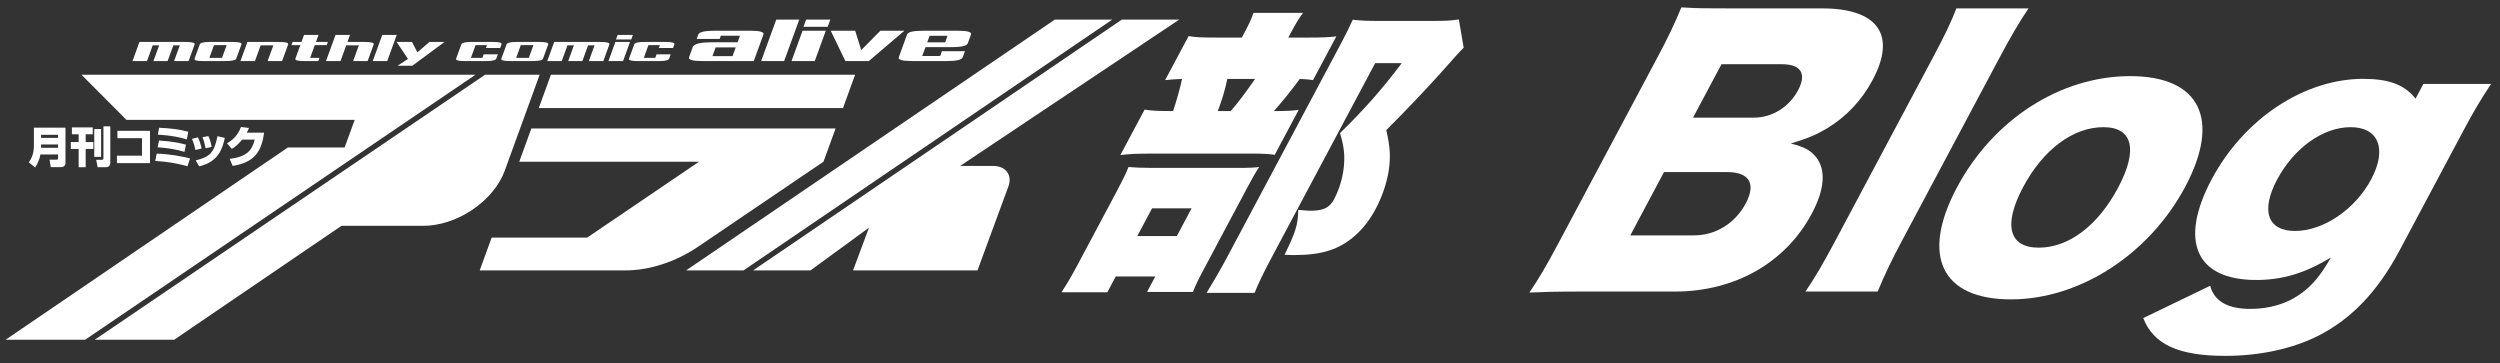 <?xml version="1.0" encoding="UTF-8"?>
<svg width="241px" height="35px" viewBox="0 0 241 35" version="1.1" xmlns="http://www.w3.org/2000/svg" xmlns:xlink="http://www.w3.org/1999/xlink">
    <rect x="0" y="0" width="241" height="35" fill="#333333" stroke="none"/>
    <!-- Generator: Sketch 46.2 (44496) - http://www.bohemiancoding.com/sketch -->
    <title>Group 32</title>
    <desc>Created with Sketch.</desc>
    <defs></defs>
    <g id="Page-1" stroke="none" stroke-width="1" fill="none" fill-rule="evenodd">
        <g id="top" transform="translate(-1041, -1603)" fill="#FFFFFF">
            <g id="Page-1" transform="translate(1020, 1587)">
                <g id="Group-32" transform="translate(21.134, 16.307)">
                    <path d="M3.823,13.938 L5.463,13.938 L5.463,13.621 L3.823,13.621 L3.823,13.938 Z M3.823,12.984 L5.463,12.984 L5.463,12.69 L3.823,12.69 L3.823,12.984 Z M5.464,14.581 L3.761,14.581 C3.71,14.909 3.546,15.423 3.251,15.838 L2.637,15.341 C2.832,15.069 3.135,14.61 3.135,13.743 L3.135,11.997 L6.178,11.997 L6.178,15.403 C6.178,15.739 5.888,15.804 5.785,15.804 L4.76,15.804 L4.644,15.082 L5.344,15.082 C5.418,15.082 5.464,15.037 5.464,14.963 L5.464,14.581 Z" id="Fill-2"></path>
                    <path d="M9.838,11.873 L10.498,11.873 L10.498,15.362 C10.498,15.66 10.351,15.809 10.06,15.809 L9.28,15.809 L9.135,15.099 L9.683,15.099 C9.783,15.099 9.838,15.059 9.838,14.937 L9.838,11.873 Z M8.953,14.814 L9.613,14.814 L9.613,12.131 L8.953,12.131 L8.953,14.814 Z M6.796,11.973 L8.808,11.973 L8.808,12.635 L8.125,12.635 L8.125,13.386 L8.864,13.386 L8.864,14.053 L8.125,14.053 L8.125,15.809 L7.449,15.809 L7.449,14.053 L6.693,14.053 L6.693,13.386 L7.449,13.386 L7.449,12.635 L6.796,12.635 L6.796,11.973 Z" id="Fill-4"></path>
                    <polygon id="Fill-5" points="14.326 12.304 14.326 15.418 11.136 15.418 11.136 14.701 13.555 14.701 13.555 13.013 11.185 13.013 11.185 12.304"></polygon>
                    <path d="M17.881,13.133 C16.644,12.757 15.462,12.695 15.085,12.673 L15.202,12.009 C16.151,12.05 17.102,12.145 18.016,12.391 L17.881,13.133 Z M17.649,14.329 C16.793,14.086 16.086,13.963 15.066,13.89 L15.194,13.238 C16.617,13.332 17.286,13.501 17.794,13.641 L17.649,14.329 Z M17.939,15.717 C16.802,15.409 15.959,15.277 14.831,15.209 L14.971,14.506 C16.268,14.535 17.459,14.784 18.188,14.964 L17.939,15.717 Z" id="Fill-6"></path>
                    <path d="M19.681,13.984 C19.586,13.473 19.496,13.199 19.382,12.923 L19.95,12.81 C20.153,13.218 20.238,13.681 20.265,13.852 L19.681,13.984 Z M18.73,15.157 C20.122,14.809 20.515,14.396 20.831,12.82 L21.54,12.988 C21.321,13.925 20.996,15.275 19.074,15.728 L18.73,15.157 Z M18.703,14.155 C18.662,13.93 18.575,13.54 18.371,13.083 L18.938,12.932 C19.118,13.267 19.224,13.649 19.309,14.008 L18.703,14.155 Z" id="Fill-7"></path>
                    <path d="M25.327,12.482 C25.087,14.259 24.43,15.351 22.296,15.687 L22.006,15.012 C23.632,14.805 24.15,14.227 24.422,13.153 L23.207,13.153 C22.758,13.719 22.391,13.937 22.214,14.041 L21.751,13.507 C22.29,13.204 22.798,12.736 23.096,11.934 L23.868,12.026 C23.817,12.16 23.76,12.291 23.654,12.482 L25.327,12.482 Z" id="Fill-8"></path>
                    <path d="M96.948,16.264 C96.66,15.881 96.172,15.69 95.612,15.69 L92.421,15.69 L113.548,1.58 L108.014,1.58 L72.468,25.757 L78.003,25.757 L83.634,21.643 L82.103,25.757 L94.097,25.757 L97.079,17.657 C97.265,17.153 97.233,16.648 96.948,16.264 L96.948,16.264 Z M107.091,1.58 L101.555,1.58 L66.009,25.757 L71.545,25.757 L107.091,1.58 Z M79.25,15.281 L80.418,12.075 L51.088,12.075 L49.922,15.281 L67.256,15.281 L56.471,22.595 L47.262,22.595 L46.109,25.757 L60.18,25.757 C61.295,25.757 62.495,25.569 63.741,25.158 C64.983,24.752 66.15,24.165 67.195,23.453 L79.25,15.281 Z M81.132,10.108 L82.299,6.898 L52.973,6.898 L51.805,10.108 L81.132,10.108 Z M48.528,16.136 L51.887,6.898 L46.626,6.898 L8.994,32.444 L16.655,32.444 L32.783,21.462 L40.669,21.462 C42.182,21.462 43.89,20.94 45.423,19.901 C46.957,18.861 48.032,17.498 48.528,16.136 L48.528,16.136 Z M33.088,13.909 L34.059,11.247 L12.055,11.247 L7.721,6.898 L45.702,6.898 L8.072,32.444 L0.407,32.444 L27.617,13.909 L33.088,13.909 Z" id="Fill-9"></path>
                    <path d="M21.269,5.272 L21.718,4.043 L20.495,4.043 L20.045,5.272 L21.269,5.272 Z M23.142,3.971 L22.64,5.345 C22.583,5.5 22.236,5.58 21.597,5.58 L19.42,5.58 C18.832,5.58 18.564,5.5 18.621,5.345 L19.123,3.971 C19.18,3.815 19.501,3.736 20.088,3.736 L22.271,3.736 C22.908,3.736 23.198,3.815 23.142,3.971 L23.142,3.971 Z" id="Fill-10"></path>
                    <path d="M25.664,5.578 L26.217,4.061 L24.995,4.061 L24.444,5.578 L23.047,5.578 L23.718,3.738 L26.747,3.738 C27.402,3.738 27.701,3.815 27.645,3.973 L27.06,5.578 L25.664,5.578 Z" id="Fill-11"></path>
                    <path d="M28.074,3.737 L28.928,3.737 L29.173,3.06 L30.57,3.06 L30.325,3.737 L31.472,3.737 L31.361,4.044 L30.211,4.044 L29.764,5.274 L30.662,5.274 L30.549,5.578 L29.17,5.578 C28.559,5.578 28.285,5.501 28.341,5.349 L28.816,4.044 L27.962,4.044 L28.074,3.737 Z" id="Fill-12"></path>
                    <path d="M33.91,5.578 L34.463,4.061 L33.242,4.061 L32.691,5.578 L31.293,5.578 L32.209,3.059 L33.605,3.059 L33.359,3.738 L34.993,3.738 C35.648,3.738 35.949,3.815 35.891,3.973 L35.306,5.578 L33.91,5.578 Z" id="Fill-13"></path>
                    <polygon id="Fill-14" points="36.716 3.059 38.112 3.059 37.195 5.579 35.8 5.579"></polygon>
                    <polygon id="Fill-15" points="39.195 5.372 38.097 3.736 39.585 3.736 40.1 4.74 41.261 3.736 42.717 3.736 39.613 6.03 38.19 6.03"></polygon>
                    <path d="M46.491,4.93 L47.858,4.93 L47.707,5.346 C47.649,5.5 47.328,5.58 46.741,5.58 L44.638,5.58 C44.049,5.58 43.781,5.5 43.837,5.346 L44.341,3.971 C44.397,3.815 44.717,3.736 45.306,3.736 L47.409,3.736 C47.997,3.736 48.266,3.815 48.21,3.971 L48.08,4.321 L46.71,4.321 L46.812,4.043 L45.71,4.043 L45.263,5.272 L46.367,5.272 L46.491,4.93 Z" id="Fill-16"></path>
                    <path d="M50.843,5.272 L51.291,4.043 L50.07,4.043 L49.623,5.272 L50.843,5.272 Z M52.716,3.971 L52.213,5.345 C52.156,5.5 51.809,5.58 51.172,5.58 L48.996,5.58 C48.408,5.58 48.14,5.5 48.198,5.345 L48.699,3.971 C48.757,3.815 49.078,3.736 49.665,3.736 L51.843,3.736 C52.482,3.736 52.772,3.815 52.716,3.971 L52.716,3.971 Z" id="Fill-17"></path>
                    <path d="M56.56,4.061 L56.007,5.579 L54.639,5.579 L55.192,4.061 L54.57,4.061 L54.018,5.579 L52.621,5.579 L53.291,3.738 L57.712,3.738 C58.37,3.738 58.67,3.815 58.611,3.973 L58.027,5.579 L56.631,5.579 L57.181,4.061 L56.56,4.061 Z" id="Fill-18"></path>
                    <path d="M16.578,4.061 L16.025,5.579 L14.657,5.579 L15.211,4.061 L14.589,4.061 L14.036,5.579 L12.639,5.579 L13.309,3.738 L17.729,3.738 C18.388,3.738 18.688,3.815 18.63,3.973 L18.045,5.579 L16.649,5.579 L17.2,4.061 L16.578,4.061 Z" id="Fill-19"></path>
                    <path d="M59.189,3.737 L60.598,3.737 L59.93,5.578 L58.52,5.578 L59.189,3.737 Z M59.407,3.06 L60.876,3.06 L60.716,3.497 L59.246,3.497 L59.407,3.06 Z" id="Fill-20"></path>
                    <path d="M63.157,4.93 L64.525,4.93 L64.372,5.346 C64.315,5.5 63.994,5.58 63.407,5.58 L61.303,5.58 C60.714,5.58 60.447,5.5 60.504,5.346 L61.007,3.971 C61.063,3.815 61.383,3.736 61.973,3.736 L64.076,3.736 C64.664,3.736 64.931,3.815 64.875,3.971 L64.747,4.321 L63.377,4.321 L63.479,4.043 L62.376,4.043 L61.929,5.272 L63.034,5.272 L63.157,4.93 Z" id="Fill-21"></path>
                    <polygon id="Fill-22" points="74.696 1.58 76.914 1.58 75.457 5.578 73.242 5.578"></polygon>
                    <path d="M77.233,2.654 L79.473,2.654 L78.41,5.578 L76.169,5.578 L77.233,2.654 Z M77.578,1.58 L79.911,1.58 L79.657,2.276 L77.323,2.276 L77.578,1.58 Z" id="Fill-23"></path>
                    <polygon id="Fill-24" points="81.359 5.578 79.948 2.656 82.306 2.656 82.888 4.52 84.732 2.656 87.045 2.656 83.623 5.578"></polygon>
                    <path d="M70.485,5.103 L68.548,5.103 L68.853,4.26 L70.793,4.26 L70.485,5.103 Z M72.193,2.654 L68.76,2.654 C67.797,2.654 67.27,2.779 67.181,3.024 L67.026,3.449 L69.242,3.449 L69.354,3.14 L71.198,3.14 L70.971,3.767 L68.471,3.767 C67.449,3.767 66.857,3.905 66.684,4.17 L66.669,4.17 L66.292,5.209 C66.202,5.456 66.625,5.578 67.559,5.578 L72.529,5.578 L73.459,3.024 C73.549,2.779 73.128,2.654 72.193,2.654 L72.193,2.654 Z" id="Fill-25"></path>
                    <path d="M90.979,3.774 L89.248,3.774 L89.482,3.142 L91.208,3.142 L90.979,3.774 Z M92.203,2.656 L88.841,2.656 C87.907,2.656 87.394,2.776 87.305,3.023 L86.51,5.209 C86.42,5.456 86.844,5.578 87.776,5.578 L91.14,5.578 C92.072,5.581 92.583,5.46 92.673,5.209 L92.889,4.626 L90.669,4.626 L90.499,5.091 L88.77,5.091 L89.083,4.237 L91.662,4.237 C92.573,4.234 93.073,4.109 93.161,3.867 L93.469,3.023 C93.558,2.776 93.138,2.656 92.203,2.656 L92.203,2.656 Z" id="Fill-26"></path>
                    <path d="M118.509,10.399 C119.259,9.54 119.876,8.708 120.858,7.301 L118.183,7.301 C117.949,8.392 117.697,9.251 117.26,10.399 L118.509,10.399 Z M140.966,4.291 C140.535,4.72 140.535,4.72 138.721,6.757 C137.359,8.277 135.43,10.314 133.503,12.234 C133.895,13.956 133.931,14.874 133.722,16.25 C133.515,17.456 133.076,18.717 132.465,19.865 C131.41,21.843 129.846,23.247 128.058,23.823 C127.133,24.137 125.98,24.281 124.641,24.281 C124.497,24.281 124.148,24.281 123.697,24.252 C124.755,22.102 125.01,21.298 125.015,19.921 C125.655,19.979 125.9,20.008 126.191,20.008 C127.443,20.008 128.032,19.72 128.461,18.917 C128.98,17.943 129.298,16.853 129.413,15.763 C129.515,14.644 129.447,13.898 129.045,12.522 C131.403,10.228 133.185,8.191 134.993,5.782 L132.433,5.782 L122.5,24.424 C121.614,26.088 121.137,27.091 120.81,27.924 L116.184,27.924 C116.851,26.833 117.52,25.686 118.117,24.567 L129.197,3.774 C129.67,2.885 129.932,2.34 130.271,1.595 C131.068,1.681 131.665,1.71 132.624,1.71 L138.036,1.71 C139.259,1.71 139.739,1.681 140.499,1.566 L140.966,4.291 Z M109.501,22.447 L113.313,22.447 L114.734,19.778 L110.923,19.778 L109.501,22.447 Z M126.067,3.315 C127.317,3.315 127.944,3.287 128.688,3.201 L126.442,7.416 C126.065,7.36 125.818,7.33 125.165,7.301 C124.32,8.449 123.554,9.396 122.671,10.399 C123.891,10.399 124.43,10.371 125.058,10.284 L122.751,14.616 C122.156,14.53 121.504,14.5 120.717,14.5 L111,14.5 C109.487,14.5 108.745,14.53 107.868,14.644 L110.207,10.256 C110.902,10.371 111.382,10.399 112.953,10.399 C113.25,9.511 113.667,8.076 113.817,7.301 C113.134,7.33 112.71,7.36 112.185,7.416 L114.447,3.173 C115.112,3.287 115.679,3.315 117.164,3.315 L119.577,3.315 L119.853,2.798 C120.236,2.082 120.512,1.509 120.701,0.935 L125.474,0.935 C125.05,1.509 124.732,2.054 124.365,2.742 L124.059,3.315 L126.067,3.315 Z M106.613,27.866 L102.192,27.866 C102.781,26.978 103.222,26.203 103.833,25.056 L107.548,18.086 C108.066,17.112 108.435,16.365 108.653,15.792 C109.322,15.849 109.946,15.878 110.995,15.878 L119.11,15.878 C120.392,15.878 120.784,15.849 121.252,15.792 C120.965,16.222 120.706,16.651 120.186,17.627 L115.831,25.801 C115.355,26.691 115.126,27.177 114.863,27.838 L110.441,27.838 L111.236,26.346 L107.424,26.346 L106.613,27.866 Z" id="Fill-27"></path>
                    <path d="M168.933,11.034 C170.696,11.034 172.335,10.017 173.193,8.409 C174.048,6.802 173.507,5.882 171.611,5.882 L165.819,5.882 L163.074,11.034 L168.933,11.034 Z M157.025,22.385 L163.151,22.385 C165.248,22.385 167.124,21.236 168.156,19.301 C169.169,17.398 168.5,16.283 166.369,16.283 L160.276,16.283 L157.025,22.385 Z M152.277,27.798 C149.747,27.798 148.764,27.832 147.299,27.896 C148.25,26.486 148.91,25.37 150.133,23.074 L159.696,5.129 C160.623,3.389 161.308,1.979 161.948,0.403 C163.592,0.502 164.058,0.502 166.789,0.502 L175.51,0.502 C180.9,0.502 182.702,3.061 180.393,7.391 C179.327,9.393 177.821,10.968 175.962,12.084 C174.897,12.707 174.125,13.034 172.496,13.527 C173.937,13.888 174.592,14.282 175.12,15.102 C175.886,16.349 175.675,18.12 174.522,20.285 C172.004,25.009 167.123,27.798 161.331,27.798 L152.277,27.798 Z" id="Fill-28"></path>
                    <path d="M195.416,0.502 C194.482,1.881 193.699,3.225 192.511,5.457 L183.247,22.844 C182.196,24.813 181.599,26.06 180.872,27.799 L173.917,27.799 C174.902,26.322 175.563,25.206 176.821,22.844 L186.086,5.457 C187.327,3.126 187.996,1.749 188.459,0.502 L195.416,0.502 Z" id="Fill-29"></path>
                    <path d="M194.896,17.727 C192.956,21.368 193.513,23.567 196.409,23.567 C199.306,23.567 202.107,21.433 204.047,17.792 C206.004,14.118 205.462,11.952 202.632,11.952 C199.703,11.952 196.818,14.118 194.896,17.727 M188.519,17.759 C192.016,11.197 198.496,7.031 205.22,7.031 C211.944,7.031 213.984,11.197 210.524,17.693 C207.045,24.222 200.344,28.553 193.72,28.553 C187.03,28.553 185.005,24.354 188.519,17.759" id="Fill-30"></path>
                    <path d="M221.102,21.958 C223.831,21.958 226.897,19.89 228.452,16.972 C230.007,14.052 229.162,11.952 226.466,11.952 C223.804,11.952 221.007,13.954 219.381,17.003 C217.772,20.023 218.472,21.958 221.102,21.958 L221.102,21.958 Z M212.928,27.24 C213.306,28.717 214.602,29.471 216.799,29.471 C218.629,29.471 220.324,28.978 221.628,28.028 C222.747,27.24 223.572,26.256 224.564,24.517 C222.062,26.026 219.915,26.682 217.353,26.682 C211.56,26.682 209.892,22.943 213.074,16.972 C216.186,11.132 221.992,7.294 227.684,7.294 C230.147,7.294 231.648,7.851 232.728,9.197 C232.868,8.933 232.92,8.835 233.112,8.476 L233.479,7.787 L240.005,7.787 C239.017,9.263 238.34,10.41 237.308,12.344 L231.171,23.861 C229.074,27.799 226.526,30.455 223.34,32.062 C220.878,33.31 217.715,33.999 214.387,33.999 C209.859,33.999 207.459,32.883 206.474,30.356 L212.928,27.24 Z" id="Fill-31"></path>
                </g>
            </g>
        </g>
    </g>
</svg>